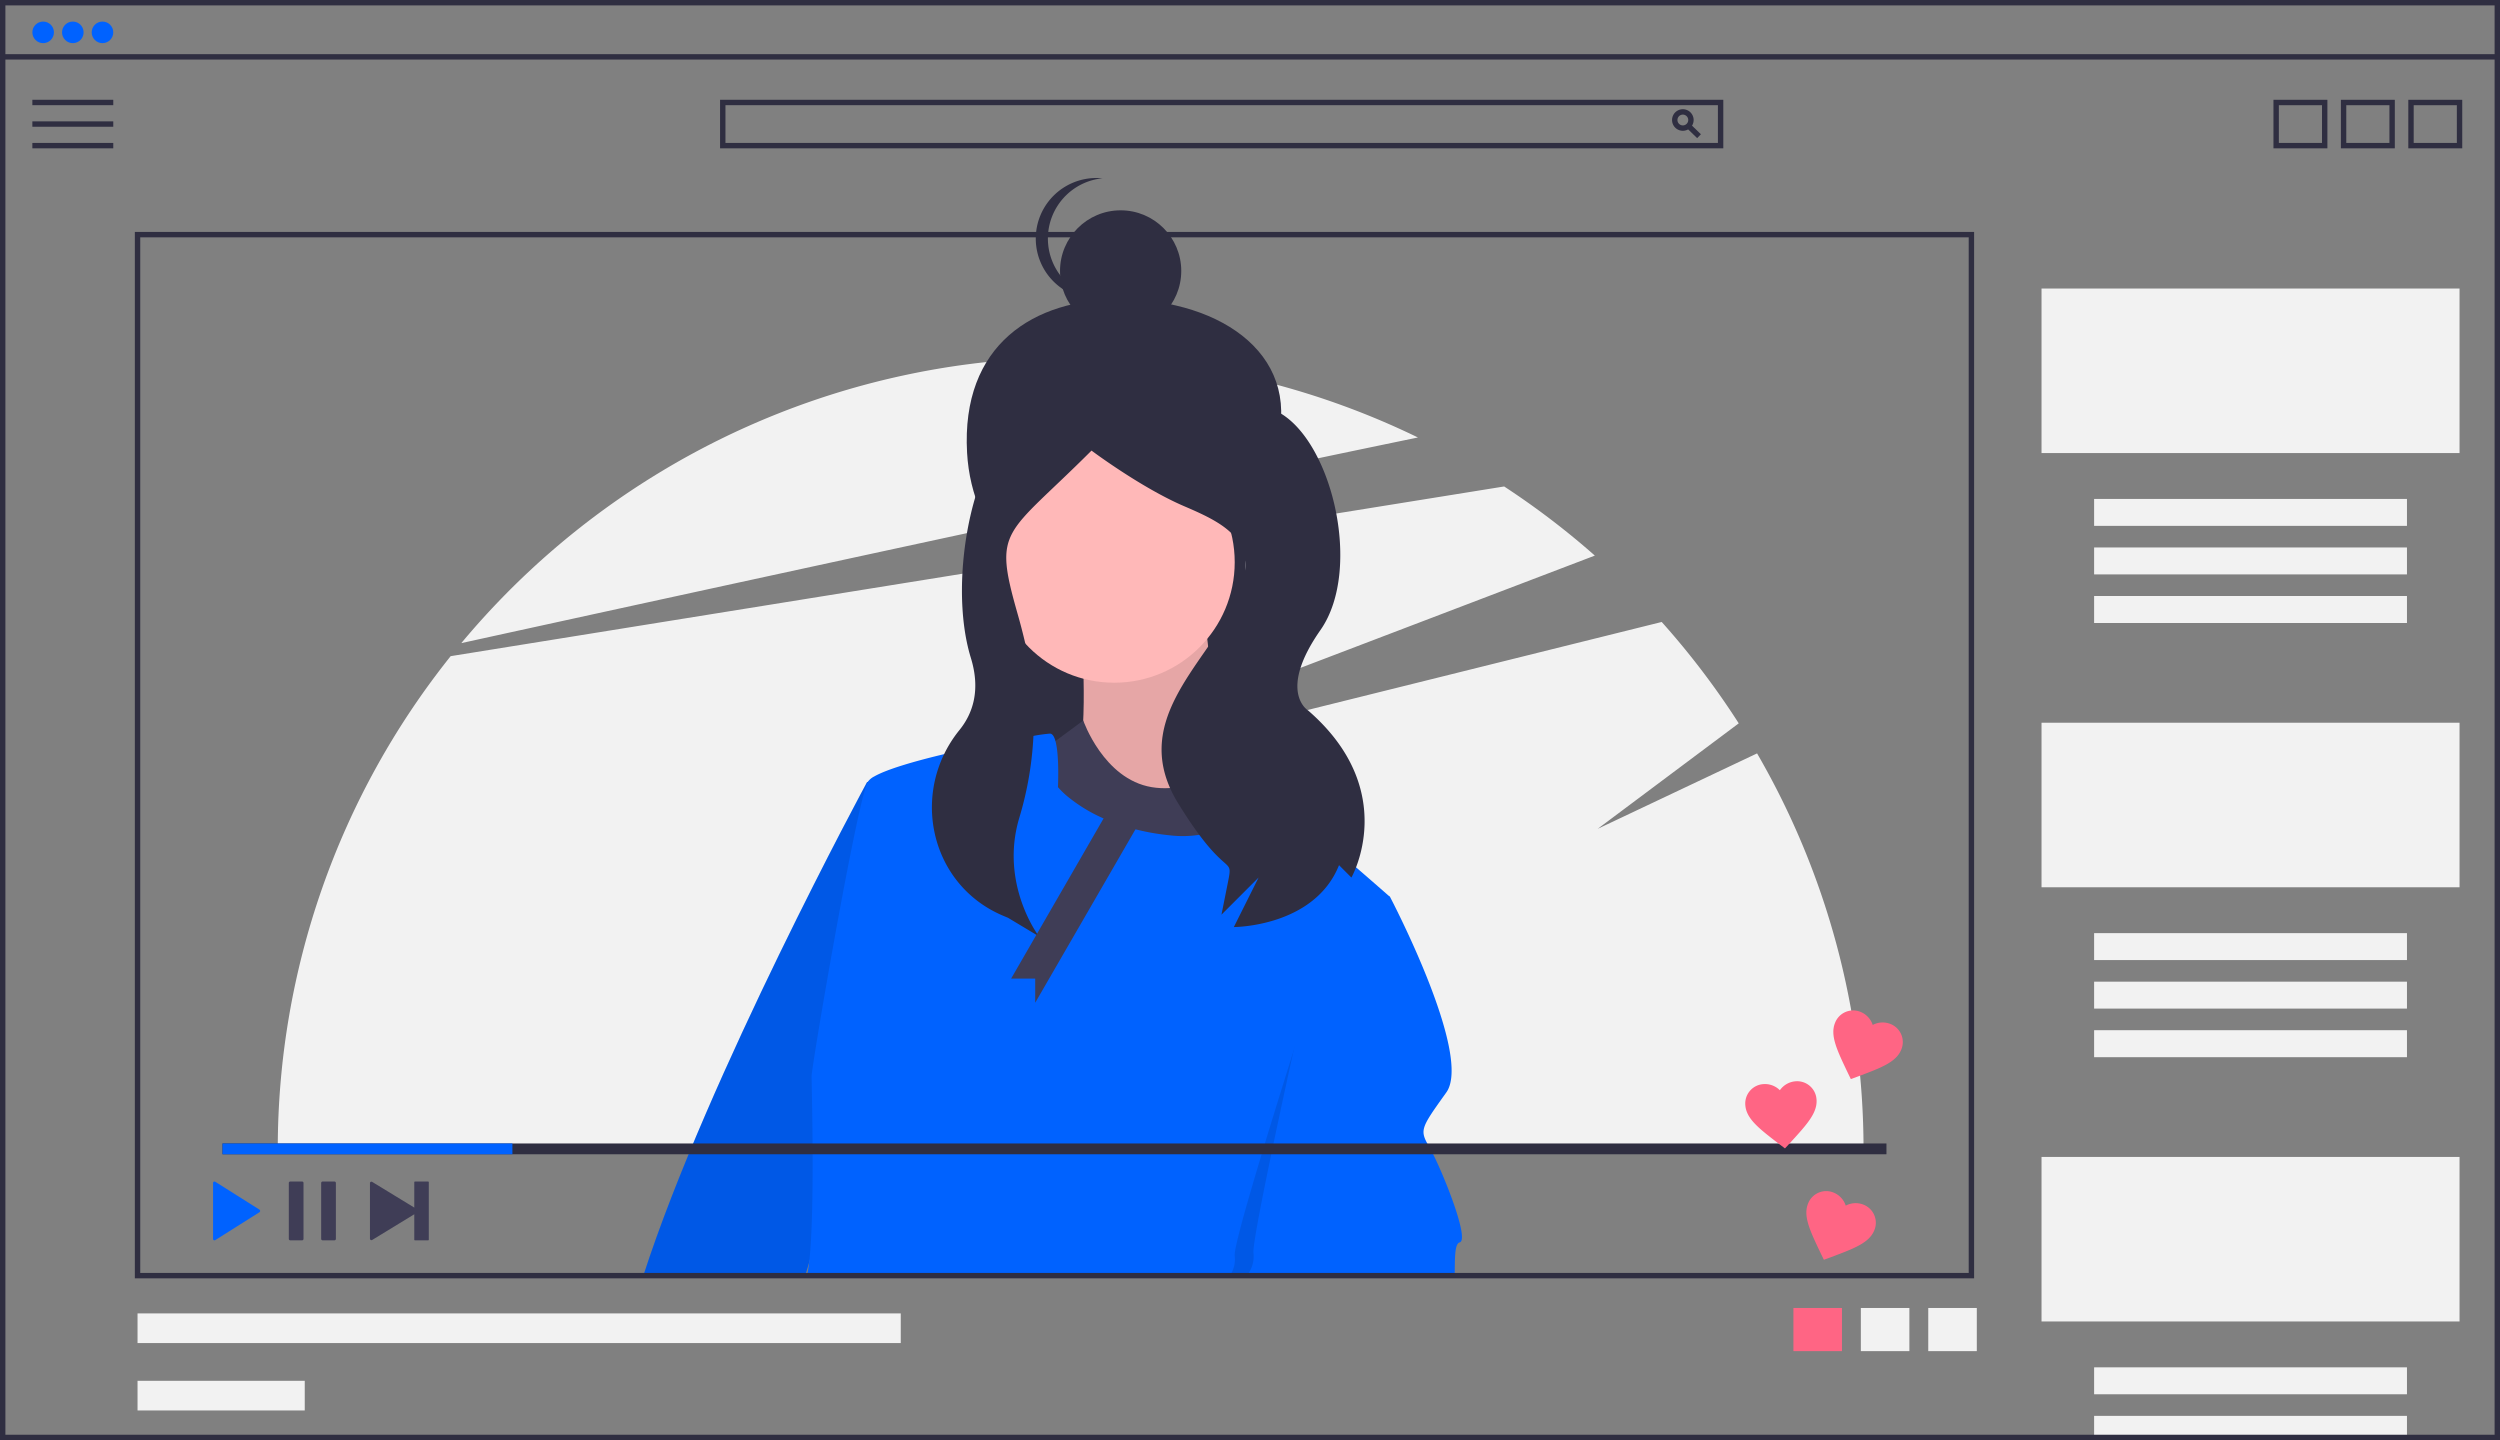 <svg data-name="Layer 1" xmlns="http://www.w3.org/2000/svg" width="927" height="534"><rect width="100%" height="100%" fill="#808080" stroke="none"/><path d="M651.523 279.358l-59.112 27.977 52.316-39.12a295.22 295.22 0 00-28.564-37.588l-256.36 63.72 231.565-88.335a295.177 295.177 0 00-33.626-25.63l-390.632 62.92A292.755 292.755 0 00102.994 426H691a292.598 292.598 0 00-39.477-146.642zm-125.752-117.14a294.208 294.208 0 00-354.717 76.249c92.35-20.235 253.14-55.263 354.717-76.25z" fill="#f2f2f2"/><path d="M472.474 167.895c-10.063 29.794-25.493 56.941-56.94 56.941s-55.17-25.543-56.942-56.94c-2.264-40.121 24.768-57.108 56.941-56.942 38.008.196 68.884 21.582 56.941 56.941z" fill="#2f2e41"/><path fill="#2f2e41" d="M368.555 160.32h93.137v135.733h-93.137z"/><path d="M401.23 238.254s2.98 42.7-3.972 49.65 61.567 12.91 60.574 4.966-13.902-59.58-9.93-70.504-46.672 15.888-46.672 15.888z" fill="#ffb8b8"/><path d="M401.23 238.254s2.98 42.7-3.972 49.65 61.567 12.91 60.574 4.966-13.902-59.58-9.93-70.504-46.672 15.888-46.672 15.888z" opacity=".1"/><path d="M335.7 347.49l-35.68 120.65-1.43 4.86h-60.04c23.89-73.95 82.95-183 82.95-183l9.22-2.09z" fill="#0062ff"/><path d="M335.7 347.49l-35.68 120.65-1.43 4.86h-60.04c23.89-73.95 82.95-183 82.95-183l9.22-2.09z" opacity=".1"/><circle cx="413.147" cy="208.464" r="44.685" fill="#ffb8b8"/><path d="M460.811 279.96s-15.888 14.896-33.762 11.917-25.378-24.715-25.378-24.715l-17.322 12.799s-4.965 35.748 17.874 39.72 55.609 4.965 62.56 0-3.972-39.72-3.972-39.72z" fill="#3f3d56"/><path d="M515.43 332.58l-2.85 9.26L472.35 473H299.21a40.576 40.576 0 00.81-4.86c2.24-18.67.92-65.77.92-69.01 0-3.98 16.87-102.28 20.86-109.24a6.459 6.459 0 012.37-1.98c4.63-2.66 14.87-5.64 25.91-8.27.01-.01.01-.01.02-.01 6.17-1.5 12.61-2.88 18.45-4.05h.01c5.73-1.15 10.87-2.09 14.63-2.71a59.895 59.895 0 016.13-.85c.92 0 1.59 1.09 2.04 2.76 1.51 5.44.93 17.09.93 17.09a30.17 30.17 0 004.46 4.18 56.653 56.653 0 0012.46 7.43 73.896 73.896 0 0011.82 4.03h.01a86.366 86.366 0 0012.95 2.25 39.965 39.965 0 0010.7-.21h.02c10.53-1.74 14.39-8.28 16.19-13.5.32-.95.57-1.86.79-2.69 0-.01.01-.03.01-.04.66-2.55.94-4.34 1.64-4.31h.01c1.81.17 24.64 19.74 39.47 32.59 7.04 6.09 12.27 10.69 12.59 10.97z" fill="#0062ff"/><path d="M512.58 341.84L472.35 473h-16.31a10.733 10.733 0 001.79-7.34c-.52-3.66 10.81-40.95 21.72-75.65a7054.86 7054.86 0 0119.49-60.89l9.43 4.46s1.69 3.19 4.11 8.26z" opacity=".1"/><path d="M541.25 460.68c-1.96.49-1.75 6.31-1.86 12.32h-77.06a11.358 11.358 0 002.46-8.34c-.51-3.51 7.09-39.7 14.76-74.65 6.03-27.64 12.11-54.51 14.22-63.86l.8-3.48.91.43.02.01 19.91 9.46.02.01s30.78 58.6 20.86 72.5c-9.94 13.9-9.94 13.9-5.97 20.86 3.97 6.94 14.89 33.75 10.93 34.74z" fill="#0062ff"/><circle cx="415.533" cy="100.465" r="22.477" fill="#2f2e41"/><path d="M388.56 88.477a22.478 22.478 0 0120.23-22.364 22.729 22.729 0 00-2.248-.113 22.477 22.477 0 000 44.954c.76 0 1.509-.04 2.248-.114a22.478 22.478 0 01-20.23-22.363zM399 152.163s-.47-2.612-18.825 4.271-29.36 57.68-20.181 87.508c3.698 12.02.69 20.687-4.221 26.751-18.428 22.756-11.174 56.935 15.668 68.637q1.137.495 2.32.98l11.472 6.883s-14.625-19.243-7.306-43.859a126.206 126.206 0 002.277-64.609 232.29 232.29 0 00-2.877-11.112c-9.177-32.123-4.714-28.413 27.409-60.536 0 0 18.355 13.767 34.417 20.65s29.828 13.767 18.355 36.712-39.005 43.595-20.65 73.423 20.65 18.356 18.356 29.828l-2.294 11.472 13.766-13.767-9.178 18.356s29.828 0 39.006-22.945l4.59 4.59s18.355-32.123-16.062-61.951c0 0-11.472-6.883 4.589-29.828s3.726-72.276-16.924-81.453-73.707 0-73.707 0z" fill="#2f2e41"/><path fill="#3f3d56" d="M413.147 296.659l-38.231 66.218h8.937v8.937l43.45-75.155h-14.156z"/><path fill="#f2f2f2" d="M757 429h155v61H757zm19.5 78h116v10h-116zm0 18h116v8h-116z"/><circle cx="16" cy="12" r="4" fill="#0062ff"/><circle cx="27" cy="12" r="4" fill="#0062ff"/><circle cx="38" cy="12" r="4" fill="#0062ff"/><path d="M927 534H0V0h927zM2 532h923V2H2z" fill="#2f2e41"/><path fill="#2f2e41" d="M1 20.086h925v2H1zM12 37h30v2H12zm0 8h30v2H12zm0 8h30v2H12zm627 2H267V37h372zm-370-2h368V39H269z"/><path d="M624 48.5a4 4 0 114-4 4.004 4.004 0 01-4 4zm0-6a2 2 0 102 2 2.002 2.002 0 00-2-2z" fill="#2f2e41"/><path fill="#2f2e41" d="M625.364 47.395l1.392-1.435 3.94 3.822-1.392 1.436zM863 55h-20V37h20zm-18-2h16V39h-16zm43 2h-20V37h20zm-18-2h16V39h-16zm43 2h-20V37h20zm-18-2h16V39h-16z"/><path fill="#ff6584" d="M665 485h18v16h-18z"/><path fill="#f2f2f2" d="M690 485h18v16h-18zm25 0h18v16h-18z"/><path d="M732 474H50V86h682zm-680-2h678V88H52z" fill="#2f2e41"/><path d="M153.614 438.376v9.395l-15.607-9.525a.548.548 0 00-.825.47v20.592a.548.548 0 00.825.47l15.607-9.525v9.396a.274.274 0 00.272.272h4.841a.274.274 0 00.273-.272v-21.273a.274.274 0 00-.273-.273h-4.84a.274.274 0 00-.273.273zm-41.621 21.545h-4.35a.549.549 0 01-.552-.545v-20.727a.549.549 0 01.552-.546h4.35a.549.549 0 01.552.546v20.727a.549.549 0 01-.552.545zm12 0h-4.35a.549.549 0 01-.552-.545v-20.727a.549.549 0 01.552-.546h4.35a.549.549 0 01.552.546v20.727a.549.549 0 01-.552.545z" fill="#3f3d56"/><path d="M79 438.669v20.686a.533.533 0 00.798.491l16.397-10.343a.586.586 0 000-.975l-16.397-10.343a.528.528 0 00-.798.484z" fill="#0062ff"/><path fill="#2f2e41" d="M82.5 424h617v4h-617z"/><path fill="#0062ff" d="M82.5 424H190v4H82.5z"/><path fill="#f2f2f2" d="M51 487h283v11H51zm0 25h62v11H51zm706-405h155v61H757zm19.5 78h116v10h-116zm0 18h116v10h-116zm0 18h116v10h-116zM757 268h155v61H757zm19.5 78h116v10h-116zm0 18h116v10h-116zm0 18h116v10h-116z"/><path d="M661.863 425.83l-2.064-1.559c-7.34-5.643-12.18-9.3-12.621-14.343a7.202 7.202 0 016.617-7.935 7.834 7.834 0 016.18 2.268 7.834 7.834 0 015.694-3.307 7.202 7.202 0 017.894 6.666c.442 5.043-3.69 9.484-9.938 16.316zm24.428-25.708l-1.131-2.326c-3.978-8.361-6.63-13.816-4.732-18.51a7.202 7.202 0 019.498-4.065 7.834 7.834 0 014.477 4.827 7.834 7.834 0 016.574-.361 7.202 7.202 0 014.007 9.523c-1.896 4.694-7.594 6.775-16.263 10.025zm-10 67l-1.131-2.326c-3.978-8.361-6.63-13.816-4.732-18.51a7.202 7.202 0 019.498-4.065 7.834 7.834 0 014.477 4.827 7.834 7.834 0 016.574-.361 7.202 7.202 0 014.007 9.523c-1.896 4.694-7.594 6.775-16.263 10.025z" fill="#ff6584"/></svg>